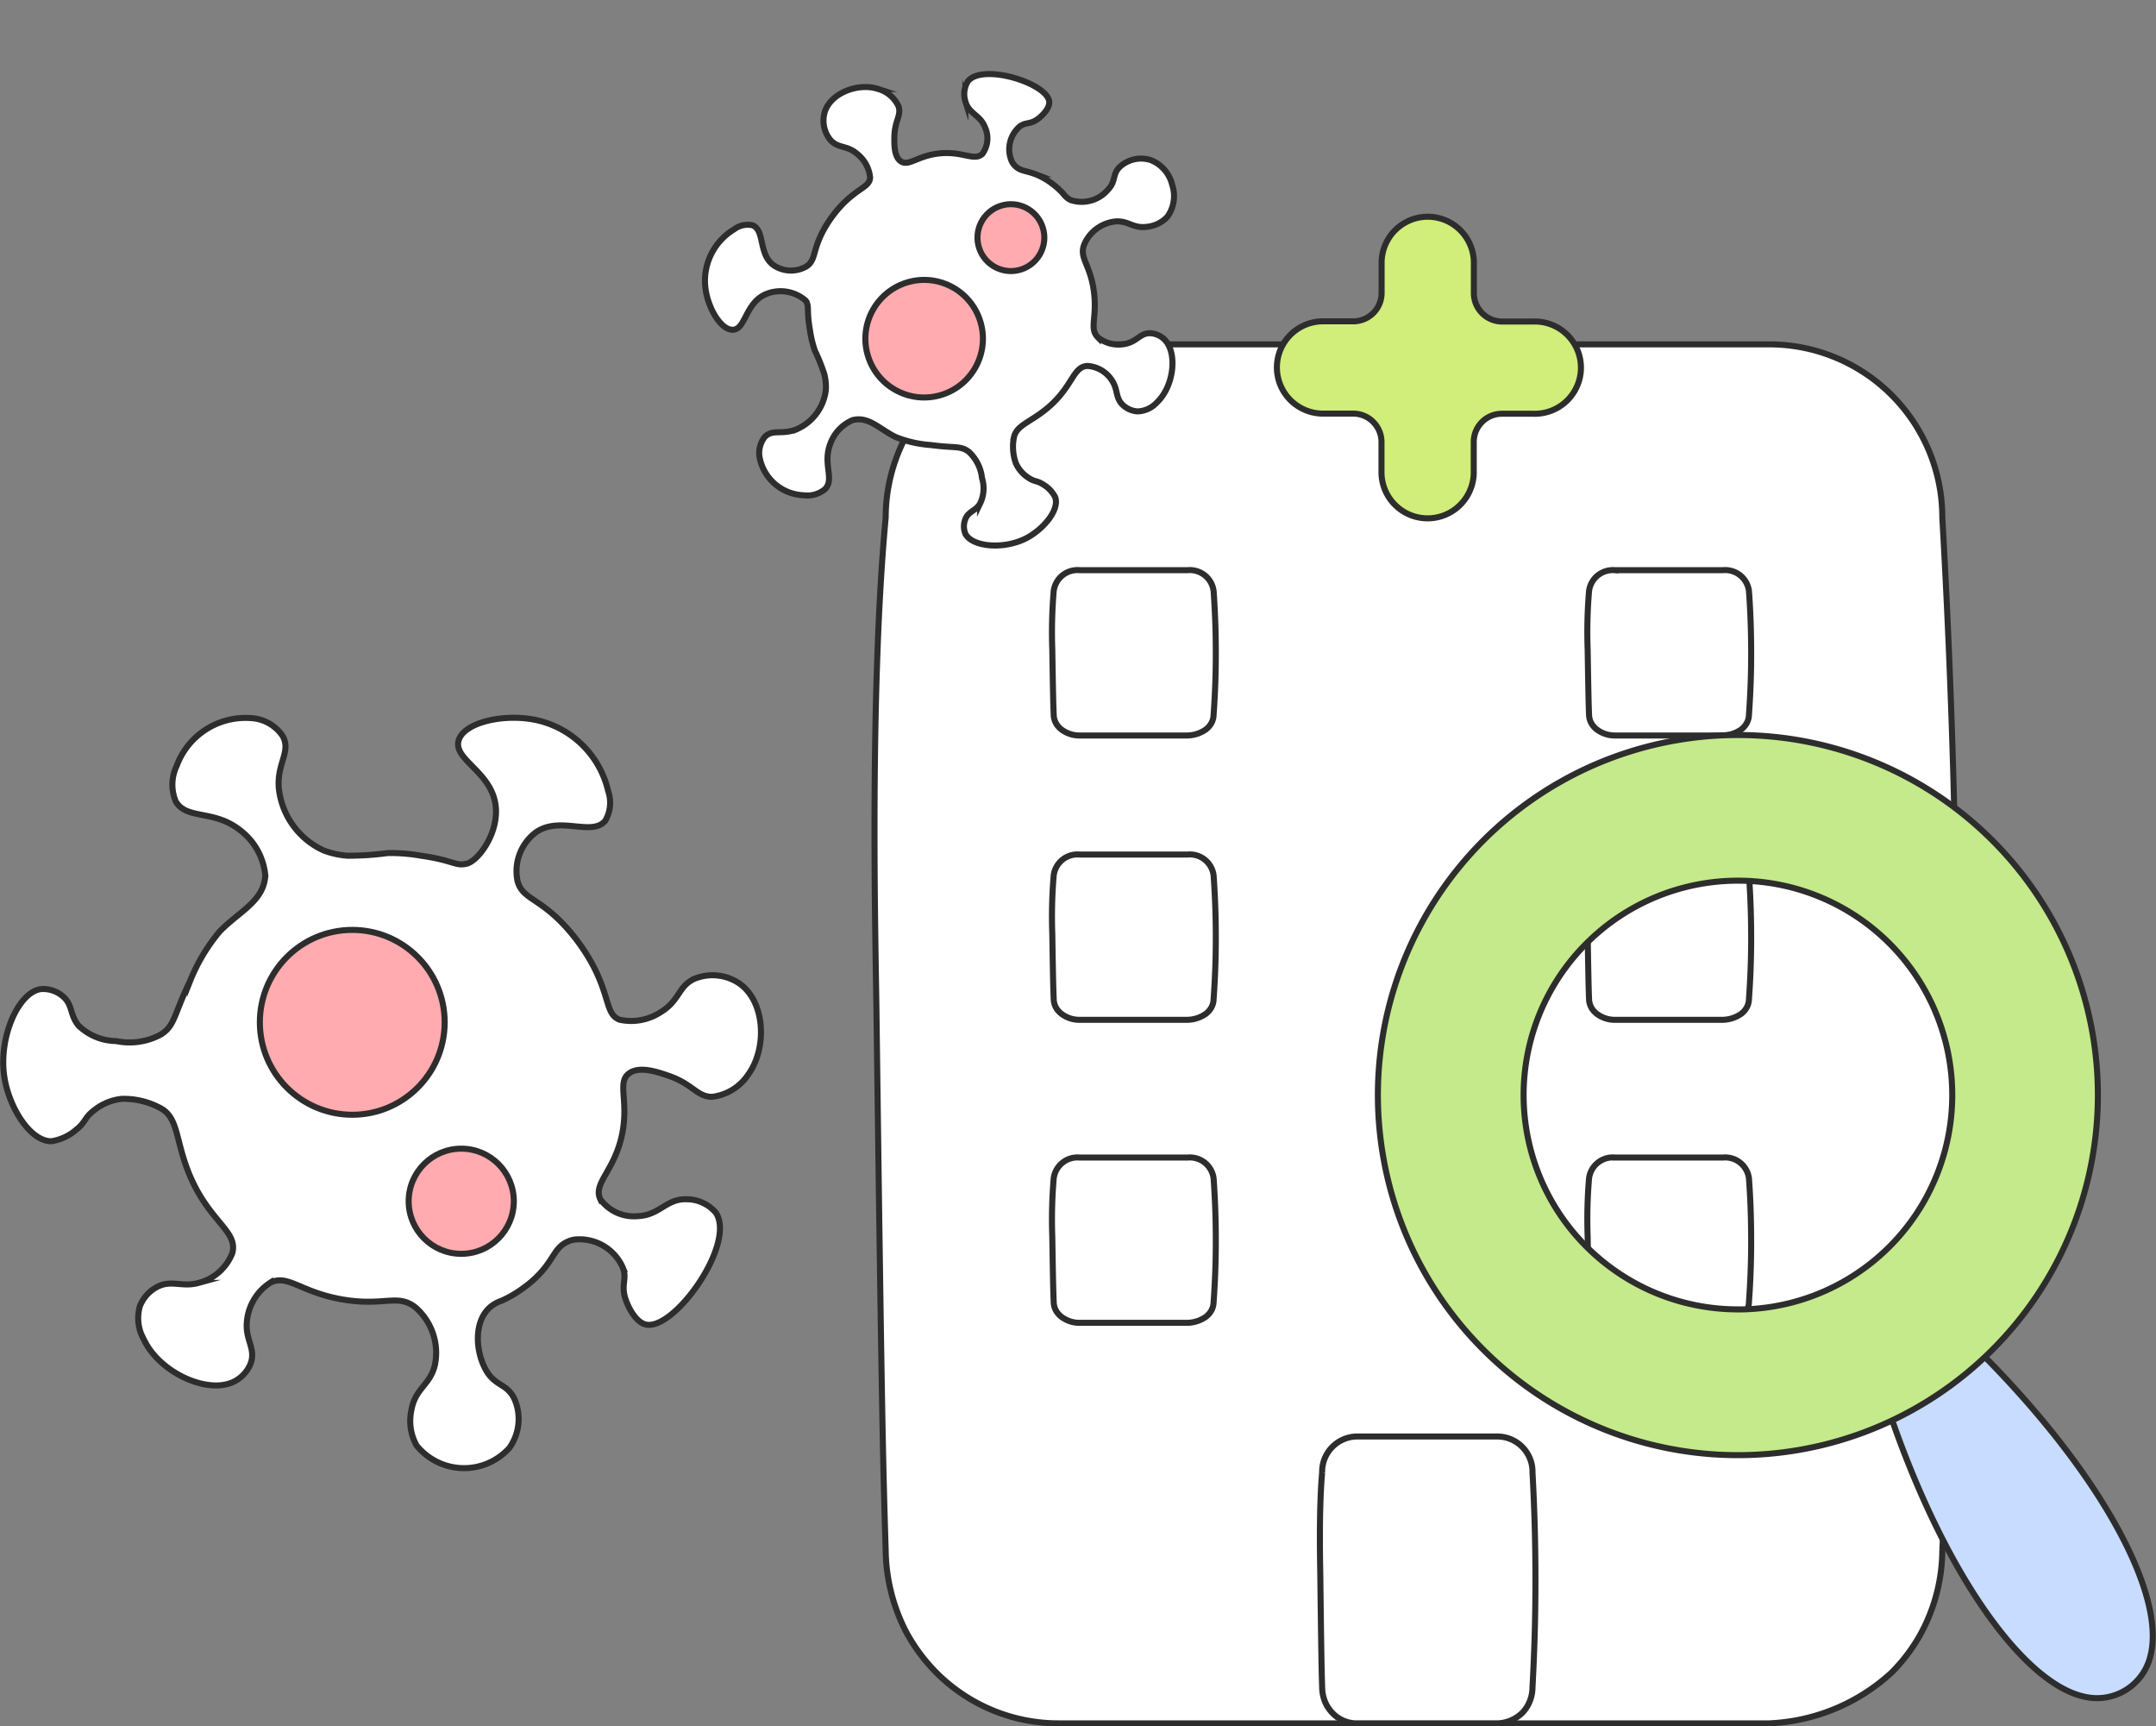 <svg xmlns="http://www.w3.org/2000/svg" width="142.669" height="114.215" viewBox="0 0 142.669 114.215"><rect x="0" y="0" width="142.669" height="114.215" fill="#808080" stroke="none"/> <defs> <style>.cls-1,.cls-2{fill:#fff}.cls-1,.cls-2,.cls-6{stroke:#2d2d2d;stroke-width:.4px;stroke-miterlimit:10}.cls-2,.cls-6{stroke-linecap:round}.cls-6{fill:#ffabaf}</style> </defs> <g id="Group_88222" data-name="Group 88222" transform="translate(-1439.792 -3498.57)"> <g id="Group_88221" data-name="Group 88221" transform="translate(1440 3498.825)"> <g id="Group_87976" data-name="Group 87976" transform="translate(57.668 14.029)"> <path id="Rectangle_2583" d="M314.12 837.6h46.992a11.453 11.453 0 0 1 11.453 11.453c.634 11.139.992 22.907.971 35.228-.02 11.545-.374 22.59-.971 33.084a11.705 11.705 0 0 1-1.5 5.674 11.461 11.461 0 0 1-1.859 2.438 12.749 12.749 0 0 1-8.112 3.358H314.1a11.414 11.414 0 0 1-8.1-3.354 11.787 11.787 0 0 1-1.982-2.659 12.083 12.083 0 0 1-1.374-5.444c-.168-5.5-.252-8.249-.614-35.98-.057-4.3-.468-20.657.614-32.331a11.473 11.473 0 0 1 11.47-11.47z" class="cls-1" data-name="Rectangle 2583" transform="translate(-301.912 -829.101)"/> <path id="Rectangle_2583-2" d="M309.5 844.9h7.113a1.587 1.587 0 0 1 1.734 1.372c.094 1.336.149 2.747.145 4.224 0 1.385-.055 2.708-.145 3.968a1.187 1.187 0 0 1-.227.679 1.524 1.524 0 0 1-.282.293 2.209 2.209 0 0 1-1.227.4h-7.113a1.985 1.985 0 0 1-1.225-.4 1.48 1.48 0 0 1-.3-.319 1.212 1.212 0 0 1-.207-.652c-.027-.659-.039-.988-.094-4.313a32.385 32.385 0 0 1 .094-3.876 1.587 1.587 0 0 1 1.734-1.376z" class="cls-2" data-name="Rectangle 2583" transform="translate(-295.915 -821.46)"/> <path id="Rectangle_2583-3" d="M326.82 844.9h7.111a1.585 1.585 0 0 1 1.734 1.372c.1 1.336.149 2.747.147 4.224 0 1.385-.057 2.708-.147 3.968a1.186 1.186 0 0 1-.227.679 1.507 1.507 0 0 1-.28.293 2.221 2.221 0 0 1-1.229.4h-7.111a1.981 1.981 0 0 1-1.225-.4 1.43 1.43 0 0 1-.3-.319 1.213 1.213 0 0 1-.209-.652c-.025-.659-.037-.988-.092-4.313a32.268 32.268 0 0 1 .092-3.876 1.588 1.588 0 0 1 1.736-1.374z" class="cls-1" data-name="Rectangle 2583" transform="translate(-277.808 -821.46)"/> <path id="Rectangle_2583-4" d="M309.5 854.1h7.113a1.587 1.587 0 0 1 1.734 1.374c.094 1.334.149 2.745.145 4.221 0 1.385-.055 2.71-.145 3.968a1.187 1.187 0 0 1-.227.679 1.416 1.416 0 0 1-.282.292 2.209 2.209 0 0 1-1.227.4h-7.113a1.972 1.972 0 0 1-1.225-.4 1.507 1.507 0 0 1-.3-.317 1.226 1.226 0 0 1-.207-.655c-.027-.659-.039-.988-.094-4.313a32.4 32.4 0 0 1 .094-3.876 1.587 1.587 0 0 1 1.734-1.373z" class="cls-1" data-name="Rectangle 2583" transform="translate(-295.915 -811.847)"/> <path id="Rectangle_2583-5" d="M326.82 854.1h7.111a1.586 1.586 0 0 1 1.734 1.374c.1 1.334.149 2.745.147 4.221 0 1.385-.057 2.71-.147 3.968a1.186 1.186 0 0 1-.227.679 1.4 1.4 0 0 1-.28.292 2.221 2.221 0 0 1-1.229.4h-7.111a1.968 1.968 0 0 1-1.225-.4 1.455 1.455 0 0 1-.3-.317 1.227 1.227 0 0 1-.209-.655c-.025-.659-.037-.988-.092-4.313a32.279 32.279 0 0 1 .092-3.876 1.588 1.588 0 0 1 1.736-1.374z" class="cls-2" data-name="Rectangle 2583" transform="translate(-277.808 -811.847)"/> <path id="Rectangle_2583-6" d="M309.5 863.9h7.113a1.587 1.587 0 0 1 1.734 1.372c.094 1.336.149 2.747.145 4.223 0 1.385-.055 2.71-.145 3.968a1.187 1.187 0 0 1-.227.679 1.412 1.412 0 0 1-.282.292 2.209 2.209 0 0 1-1.227.4h-7.113a1.984 1.984 0 0 1-1.225-.4 1.466 1.466 0 0 1-.3-.319 1.211 1.211 0 0 1-.207-.652c-.027-.659-.039-.988-.094-4.314a32.385 32.385 0 0 1 .094-3.876 1.587 1.587 0 0 1 1.734-1.373z" class="cls-1" data-name="Rectangle 2583" transform="translate(-295.915 -801.6)"/> <path id="Rectangle_2583-7" d="M318.751 872.925h9.355a2.334 2.334 0 0 1 2.28 2.383c.127 2.317.2 4.763.194 7.326 0 2.4-.076 4.7-.194 6.882a2.522 2.522 0 0 1-.3 1.18 2.373 2.373 0 0 1-.37.507 2.474 2.474 0 0 1-1.614.7h-9.357a2.22 2.22 0 0 1-1.612-.7 2.475 2.475 0 0 1-.395-.552 2.612 2.612 0 0 1-.272-1.133c-.035-1.143-.051-1.716-.123-7.484-.012-.894-.094-4.3.123-6.725a2.334 2.334 0 0 1 2.283-2.385z" class="cls-1" data-name="Rectangle 2583" transform="translate(-286.852 -792.17)"/> <path id="Rectangle_2583-8" d="M326.82 863.9h7.111a1.585 1.585 0 0 1 1.734 1.372c.1 1.336.149 2.747.147 4.223 0 1.385-.057 2.71-.147 3.968a1.186 1.186 0 0 1-.227.679 1.4 1.4 0 0 1-.28.292 2.221 2.221 0 0 1-1.229.4h-7.111a1.98 1.98 0 0 1-1.225-.4 1.417 1.417 0 0 1-.3-.319 1.212 1.212 0 0 1-.209-.652c-.025-.659-.037-.988-.092-4.314a32.268 32.268 0 0 1 .092-3.876 1.588 1.588 0 0 1 1.736-1.374z" class="cls-1" data-name="Rectangle 2583" transform="translate(-277.808 -801.6)"/> <path id="Union_2" fill="#d1ed7a" stroke="#2d2d2d" stroke-width="0.4px" d="M321.876 850.452V848.4a1.875 1.875 0 0 0-1.876-1.879h-2.047a3.053 3.053 0 0 1 0-6.105h2.055a1.875 1.875 0 0 0 1.876-1.875v-2.047a3.053 3.053 0 0 1 6.105 0v2.06a1.877 1.877 0 0 0 1.878 1.876h2.045a3.052 3.052 0 1 1 0 6.1h-2.056a1.866 1.866 0 0 0-1.875 1.855v2.068a3.053 3.053 0 0 1-6.105 0z" data-name="Union 2" transform="translate(-288.335 -833.441)"/> <path id="Path_167026" fill="#c7dcff" stroke="#2d2d2d" stroke-miterlimit="10" stroke-width="0.4px" d="M353.058 894.72a3.633 3.633 0 0 1-4.3 2.67c-4.481-.894-10.567-9.824-14.24-22.964l4.307-2.67c10.129 9.13 15.423 18.553 14.233 22.964z" data-name="Path 167026" transform="translate(-268.644 -799.408)"/> <path id="Path_167027" fill="#c4ea8b" stroke="#2d2d2d" stroke-linecap="round" stroke-miterlimit="10" stroke-width="0.4px" d="M346.323 857.737a23.822 23.822 0 1 0 23.82 23.82 23.822 23.822 0 0 0-23.82-23.82zm0 38a14.182 14.182 0 1 1 14.183-14.183 14.181 14.181 0 0 1-14.183 14.186z" data-name="Path 167027" transform="translate(-289.196 -823.392)"/> </g> <g id="Group_88064" data-name="Group 88064" transform="translate(0 47.201)"> <path id="Path_37221" d="M607.665 495.993c.016-.11.022-.2.022-.215a4.239 4.239 0 0 0-1.656-2.994c-1.753-1.4-3.539-.67-4.269-1.913a2.869 2.869 0 0 1 .065-2.358 4.855 4.855 0 0 1 5.224-3.12 2.7 2.7 0 0 1 1.784 1.149c.579 1.039-.38 1.781-.255 3.439a5.115 5.115 0 0 0 2.96 4.13 5.5 5.5 0 0 0 1.593.354 19.413 19.413 0 0 0 2.652-.177 11.674 11.674 0 0 1 2.212.177c1.785.252 2.2.587 2.709.574a2.266 2.266 0 0 0 .3-.045c.725-.166 1.993-1.819 1.947-3.538-.069-2.483-2.83-3.281-2.477-4.6.332-1.243 3.142-1.856 5.306-1.328a6.24 6.24 0 0 1 4.591 4.648 2.365 2.365 0 0 1-.191 1.976c-.9 1.061-2.989-.349-4.588.763a3.218 3.218 0 0 0-1.211 3.249c.333 1.174 1.418 1.077 3.17 2.986a12.822 12.822 0 0 1 1.768 2.476c1.186 2.2.888 3.339 1.812 3.689a3.576 3.576 0 0 0 2.706-.493l.076-.048c1.2-.757 1.1-1.671 2.166-2.166a3.172 3.172 0 0 1 2.859.233c1.831 1.136 2 4.318.7 6.107a3.338 3.338 0 0 1-2.4 1.469c-1.01-.019-1.246-.835-2.86-1.393-.75-.258-1.947-.67-2.63-.153-.79.6-.01 1.786-.442 3.972-.492 2.478-1.956 3.283-1.451 4.348a2.75 2.75 0 0 0 2.516 1.116c1.432-.07 1.848-1.17 3.217-1.114a2.535 2.535 0 0 1 1.912.892c1.369 2.035-2.778 7.87-4.653 7.39-.651-.166-1.15-1.126-1.337-1.722-.283-.9.091-1.23-.128-1.942a3.126 3.126 0 0 0-3.241-1.95 1.54 1.54 0 0 0-.425.128c-.769.329-.891.945-1.581 1.8a6.957 6.957 0 0 1-1.326 1.239 7.922 7.922 0 0 1-1.5.885 2.168 2.168 0 0 0-.835.5c-.957.932-.889 2.761-.227 4.01.63 1.189 1.443.909 1.947 2.035a3.3 3.3 0 0 1-.354 3.183 4.034 4.034 0 0 1-6.147-.164 3.329 3.329 0 0 1-.354-2.255c.247-1.562 1.259-1.688 1.578-3.1a3.984 3.984 0 0 0-1.313-3.79c-1.189-.916-2.071-.035-4.819-.511-2.809-.487-3.6-1.7-4.783-1.1a3.411 3.411 0 0 0-1.546 2.962c.038.924.568 1.486.27 2.349a2.287 2.287 0 0 1-.972 1.149c-1.7 1.018-5.02-.44-6.1-2.7a2.866 2.866 0 0 1-.27-2.207 2.473 2.473 0 0 1 1.062-1.238c1-.571 1.682.008 2.831-.31a3.262 3.262 0 0 0 2.224-1.963c.4-1.467-1.512-2.052-2.821-5.169-.934-2.226-.725-3.715-1.859-4.39a5.1 5.1 0 0 0-2.542-.656h-.08a3.516 3.516 0 0 0-1.776.707c-.732.537-.576.79-1.238 1.326a3.264 3.264 0 0 1-1.637.771c-1.406.038-2.842-2.24-3.139-4.309-.372-2.588.94-5.566 2.438-5.757a2.014 2.014 0 0 1 1.4.445c.72.574.476 1.246 1.083 1.976a3.639 3.639 0 0 0 2.485 1.02 4.348 4.348 0 0 0 2.99-.45c.918-.6.833-1.332 1.9-3.512a12.092 12.092 0 0 1 1.946-3.271c1.247-1.294 2.793-1.943 3.012-3.501z" class="cls-2" data-name="Path 37221" transform="translate(-590.34 -485.306)"/> <circle id="Ellipse_1" cx="6.115" cy="6.115" r="6.115" class="cls-6" data-name="Ellipse 1" transform="translate(16.987 14.066)"/> <circle id="Ellipse_2" cx="3.479" cy="3.479" r="3.479" class="cls-6" data-name="Ellipse 2" transform="translate(26.835 28.539)"/> </g> <g id="Group_88065" data-name="Group 88065" transform="rotate(-108 41.204 .69)"> <path id="Path_37221-2" d="M11.017 6.8c.01-.07.014-.125.014-.137a2.7 2.7 0 0 0-1.053-1.9c-1.114-.888-2.25-.426-2.714-1.217a1.825 1.825 0 0 1 .041-1.5A3.088 3.088 0 0 1 10.627.055a1.716 1.716 0 0 1 1.135.731c.368.66-.242 1.132-.162 2.187A3.252 3.252 0 0 0 13.481 5.6a3.5 3.5 0 0 0 1.013.225 12.349 12.349 0 0 0 1.686-.113 7.42 7.42 0 0 1 1.407.113c1.135.16 1.4.373 1.723.365a1.453 1.453 0 0 0 .189-.028 2.524 2.524 0 0 0 1.238-2.25c-.044-1.579-1.8-2.086-1.575-2.924.211-.79 2-1.18 3.374-.844A3.968 3.968 0 0 1 25.455 3.1a1.5 1.5 0 0 1-.122 1.256c-.575.675-1.9-.222-2.917.485a2.046 2.046 0 0 0-.77 2.066c.212.747.9.685 2.016 1.9a8.145 8.145 0 0 1 1.124 1.575c.754 1.4.564 2.123 1.152 2.346a2.274 2.274 0 0 0 1.721-.313l.049-.03c.761-.481.7-1.062 1.377-1.377a2.017 2.017 0 0 1 1.818.148c1.164.723 1.275 2.746.444 3.883a2.122 2.122 0 0 1-1.525.934c-.643-.012-.793-.531-1.818-.886-.477-.164-1.238-.426-1.672-.1-.5.383-.006 1.136-.281 2.526-.313 1.576-1.244 2.087-.922 2.765a1.749 1.749 0 0 0 1.6.709c.91-.045 1.175-.744 2.046-.708a1.611 1.611 0 0 1 1.216.567c.87 1.294-1.767 5-2.959 4.7-.414-.106-.731-.717-.85-1.095-.18-.569.058-.782-.081-1.235a1.988 1.988 0 0 0-2.061-1.24.977.977 0 0 0-.27.081c-.489.209-.566.6-1.006 1.145a4.413 4.413 0 0 1-.843.788 5.029 5.029 0 0 1-.957.563 1.378 1.378 0 0 0-.531.317 2.284 2.284 0 0 0-.144 2.55c.4.756.917.578 1.238 1.294a2.1 2.1 0 0 1-.225 2.024 2.343 2.343 0 0 1-2 .851 2.346 2.346 0 0 1-1.912-.956 2.117 2.117 0 0 1-.225-1.434c.157-.993.8-1.073 1-1.97a2.533 2.533 0 0 0-.835-2.41c-.756-.583-1.317-.022-3.064-.325-1.786-.309-2.291-1.083-3.042-.7a2.169 2.169 0 0 0-.983 1.883c.025.588.362.945.172 1.494a1.453 1.453 0 0 1-.613.729c-1.081.647-3.192-.28-3.878-1.718a1.82 1.82 0 0 1-.171-1.4A1.572 1.572 0 0 1 6.423 24c.634-.363 1.069.005 1.8-.2a2.074 2.074 0 0 0 1.414-1.248c.253-.933-.962-1.305-1.794-3.287-.594-1.415-.461-2.362-1.182-2.791a3.246 3.246 0 0 0-1.617-.417h-.051a2.234 2.234 0 0 0-1.129.45c-.466.342-.366.5-.787.843a2.076 2.076 0 0 1-1.041.49c-.894.024-1.807-1.425-2-2.74-.236-1.646.6-3.539 1.551-3.661a1.28 1.28 0 0 1 .891.283c.458.365.3.792.689 1.256a2.314 2.314 0 0 0 1.58.648 2.765 2.765 0 0 0 1.9-.286c.584-.385.53-.847 1.205-2.233a7.689 7.689 0 0 1 1.237-2.08c.805-.827 1.789-1.241 1.928-2.227z" class="cls-2" data-name="Path 37221"/> <circle id="Ellipse_1-2" cx="3.889" cy="3.889" r="3.889" class="cls-6" data-name="Ellipse 1" transform="translate(10.802 8.944)"/> <circle id="Ellipse_2-2" cx="2.212" cy="2.212" r="2.212" class="cls-6" data-name="Ellipse 2" transform="translate(17.064 18.147)"/> </g> </g> </g></svg>